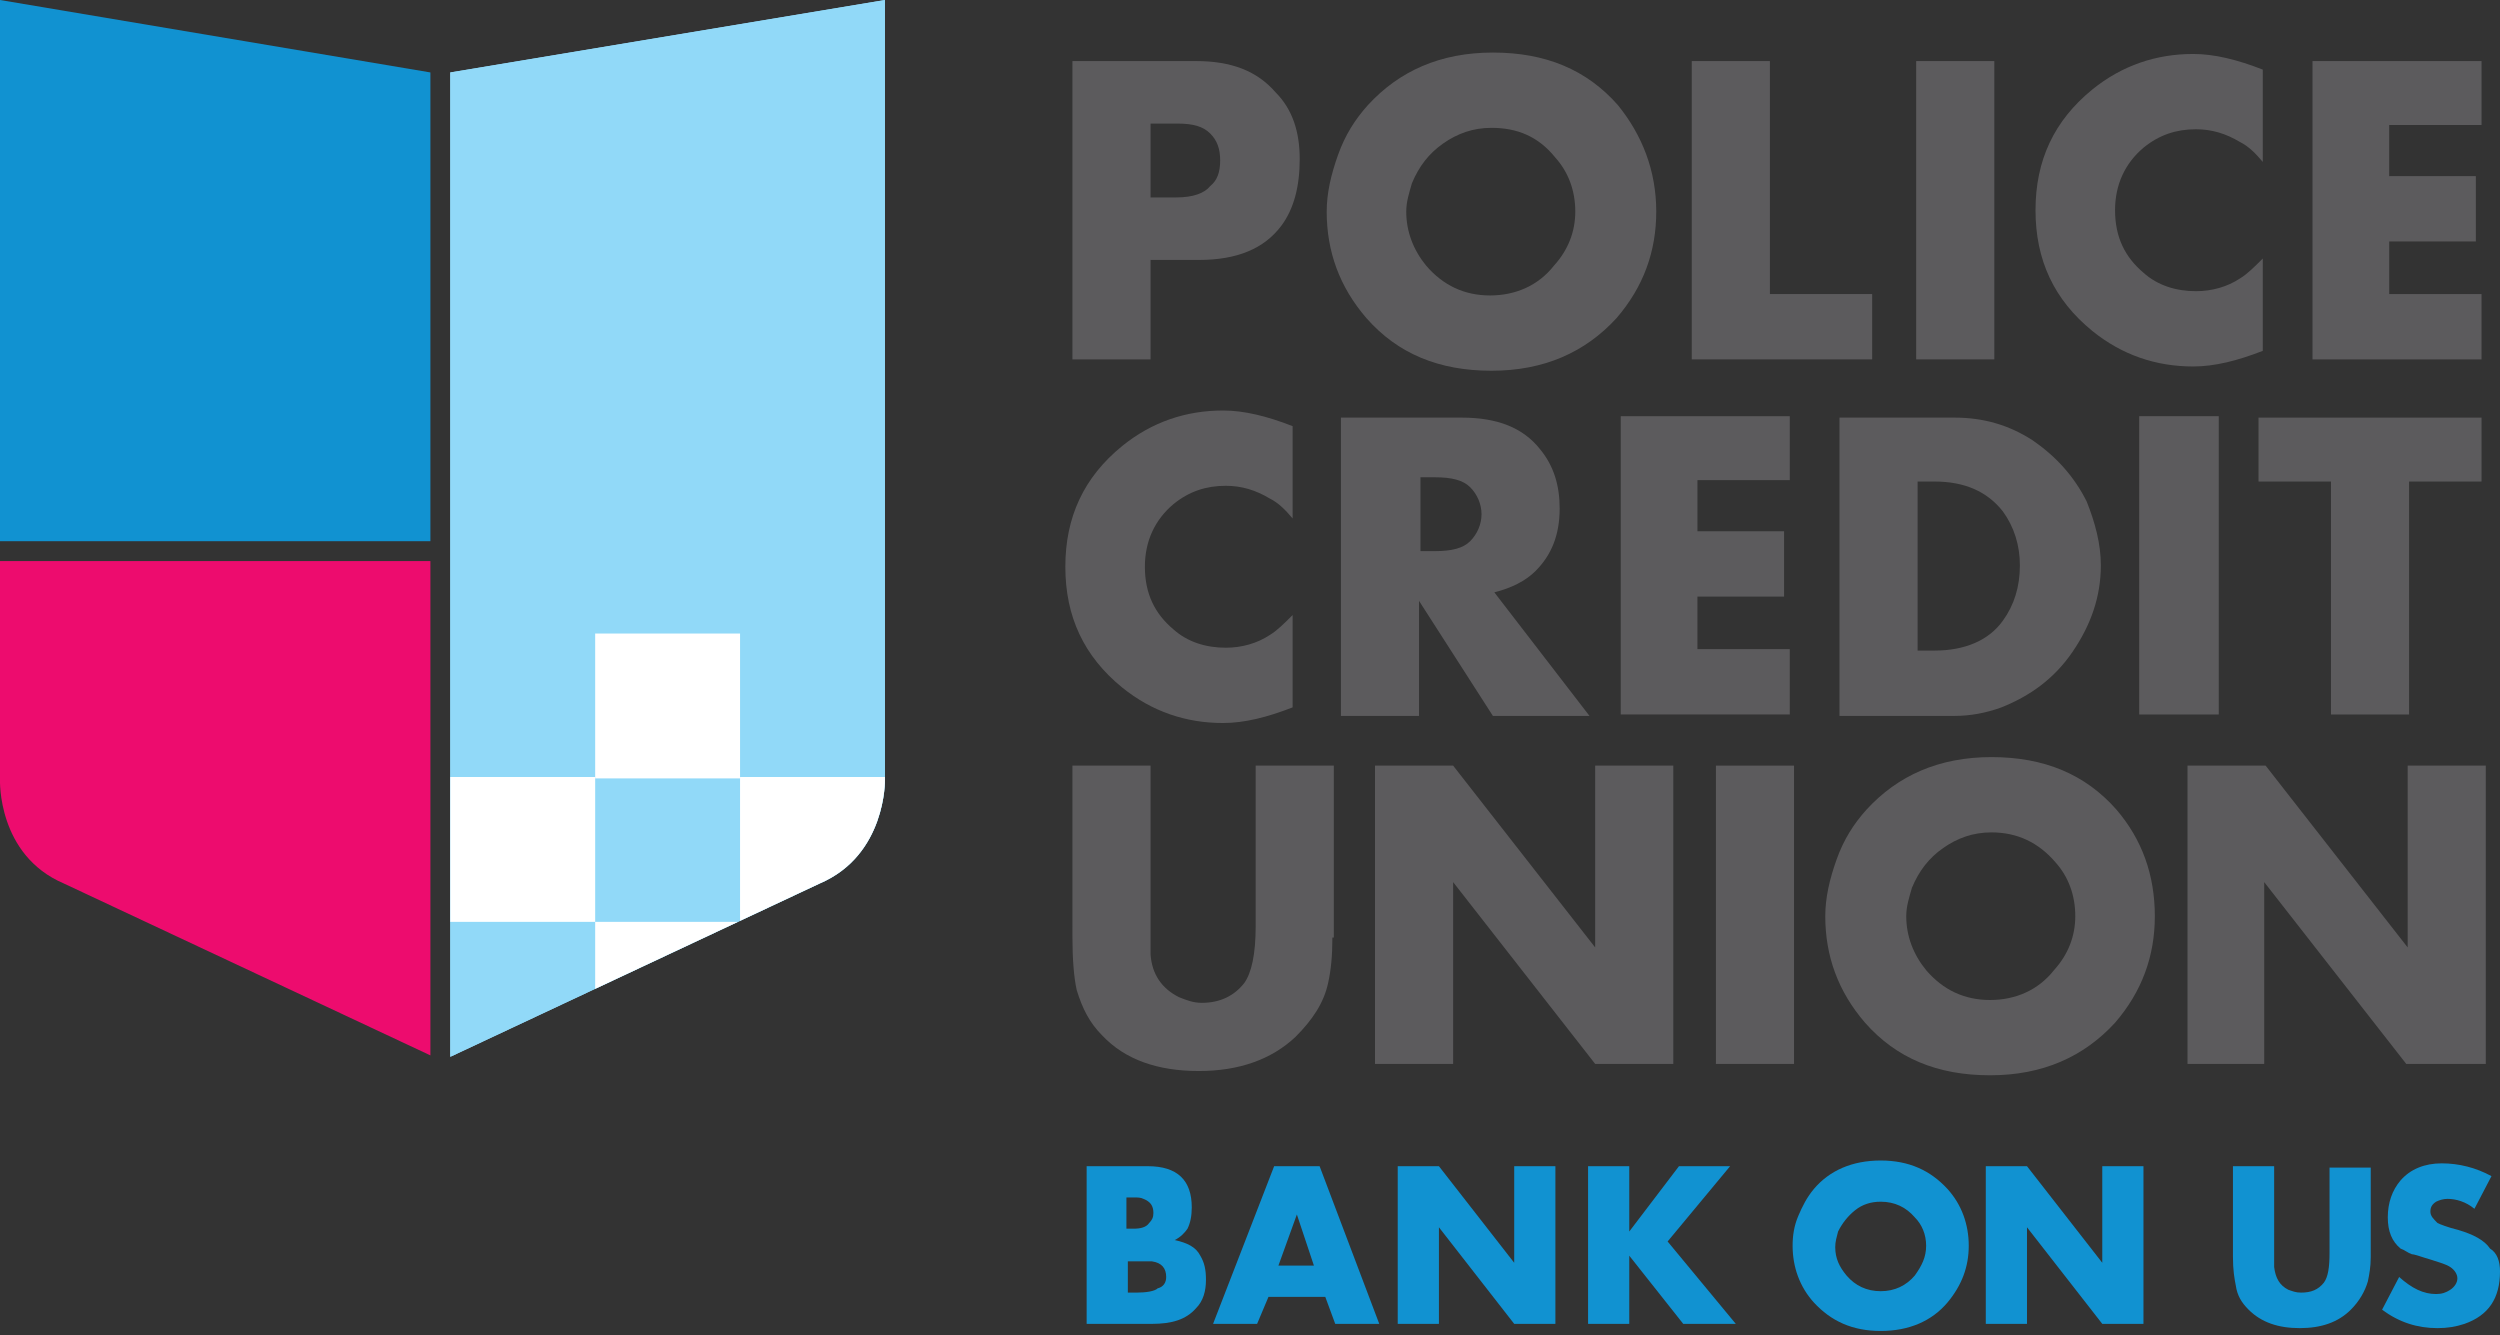 <?xml version="1.0" encoding="utf-8"?>
<!-- Generator: Adobe Illustrator 27.0.0, SVG Export Plug-In . SVG Version: 6.00 Build 0)  -->
<svg version="1.1" xmlns="http://www.w3.org/2000/svg" xmlns:xlink="http://www.w3.org/1999/xlink" x="0px" y="0px" width="176px"
	 height="94px" viewBox="0 0 176 94" style="enable-background:new 0 0 176 94;" xml:space="preserve">
<rect x="0" y="0" width="176" height="94" fill="#333333" stroke="none"/>
<style type="text/css">
	.st0{fill:#1192D1;}
	.st1{fill:#ED0C6E;}
	.st2{clip-path:url(#SVGID_00000044152082207946656410000004195253073365694081_);fill:#8DD4F5;}
	.st3{clip-path:url(#SVGID_00000044152082207946656410000004195253073365694081_);fill:none;}
	.st4{clip-path:url(#SVGID_00000044152082207946656410000004195253073365694081_);}
	.st5{fill:#91D9F8;}
	.st6{fill:#FFFFFF;}
	.st7{fill:#5C5B5D;}
</style>
<g id="a">
</g>
<g id="Main_menu">
	<g>
		<polygon class="st0" points="30.3,5.1 0,0 0,38.1 30.3,38.1 		"/>
		<path class="st1" d="M30.3,39.5H0v15.4c0,0-0.2,5.3,4.5,7.3l25.8,12.1V39.5z"/>
		<g>
			<defs>
				<path id="SVGID_1_" d="M62.3,54.9V0L31.7,5.1v69.3l26-12.2C62.4,60.2,62.3,54.9,62.3,54.9z"/>
			</defs>
			<clipPath id="SVGID_00000113347956267317491590000008394111684135309970_">
				<use xlink:href="#SVGID_1_"  style="overflow:visible;"/>
			</clipPath>
			<path style="clip-path:url(#SVGID_00000113347956267317491590000008394111684135309970_);fill:#8DD4F5;" d="M62.3,54.9V0
				L31.7,5.1v69.3l26-12.2C62.4,60.2,62.3,54.9,62.3,54.9z"/>
			<path style="clip-path:url(#SVGID_00000113347956267317491590000008394111684135309970_);fill:none;" d="M62.3,54.9V0L31.7,5.1
				v69.3l26-12.2C62.4,60.2,62.3,54.9,62.3,54.9z"/>
			
				<path id="SVGID_00000074406130273343045990000013215298189691232407_" style="clip-path:url(#SVGID_00000113347956267317491590000008394111684135309970_);fill:none;" d="
				M62.3,54.9V0L31.7,5.1v69.3l26-12.2C62.4,60.2,62.3,54.9,62.3,54.9z"/>
			
				<path id="SVGID_00000117663918637627176840000013084667846970254503_" style="clip-path:url(#SVGID_00000113347956267317491590000008394111684135309970_);fill:none;" d="
				M62.3,54.9V0L31.7,5.1v69.3l26-12.2C62.4,60.2,62.3,54.9,62.3,54.9z"/>
			<path style="clip-path:url(#SVGID_00000113347956267317491590000008394111684135309970_);fill:none;" d="M62.3,54.9V0L31.7,5.1
				v69.3l26-12.2C62.4,60.2,62.3,54.9,62.3,54.9z"/>
			<g style="clip-path:url(#SVGID_00000113347956267317491590000008394111684135309970_);">
				<path class="st5" d="M62.3,54.9V0L31.7,5.1v69.3l26-12.2C62.4,60.2,62.3,54.9,62.3,54.9z"/>
				<g>
					<rect x="41.9" y="64.9" class="st6" width="10.2" height="10.2"/>
					<rect x="31.7" y="54.7" class="st6" width="10.2" height="10.2"/>
					<rect x="41.9" y="44.6" class="st6" width="10.2" height="10.2"/>
					<rect x="52.1" y="54.7" class="st6" width="10.2" height="10.2"/>
				</g>
			</g>
		</g>
		<path class="st7" d="M93.8,66c0,1.3-0.1,2.3-0.3,3.2c-0.3,1.4-1.1,2.6-2.3,3.8c-1.7,1.6-4,2.4-6.8,2.4c-2.9,0-5.2-0.8-6.8-2.5
			c-0.9-0.9-1.4-1.9-1.8-3.2c-0.2-0.9-0.3-2.2-0.3-3.7V53.9H81v11.3c0,0.9,0,1.6,0,2c0.1,1.4,0.8,2.4,2,3c0.5,0.2,1,0.4,1.6,0.4
			c1.3,0,2.3-0.5,3-1.4c0.5-0.7,0.8-2,0.8-4V53.9h5.5V66z"/>
		<path class="st7" d="M117.8,74.9h-5.5l-10-12.8v12.8h-5.5v-21h5.5l10,12.8V53.9h5.5V74.9z"/>
		<path class="st7" d="M126.3,74.9h-5.5v-21h5.5V74.9z"/>
		<path class="st7" d="M151.7,64.5c0,2.8-0.9,5.3-2.8,7.5c-2.2,2.4-5.1,3.7-8.8,3.7c-3.7,0-6.6-1.2-8.8-3.7
			c-1.9-2.2-2.8-4.7-2.8-7.5c0-1.3,0.3-2.6,0.8-4s1.2-2.5,2.1-3.5c2.2-2.4,5.1-3.7,8.8-3.7s6.6,1.2,8.8,3.7
			C150.8,59.1,151.7,61.6,151.7,64.5z M146.1,64.5c0-1.5-0.5-2.8-1.4-3.8c-1.2-1.4-2.7-2.1-4.5-2.1c-1.3,0-2.4,0.4-3.4,1.1
			c-1,0.7-1.7,1.6-2.2,2.8c-0.2,0.7-0.4,1.3-0.4,2c0,1.4,0.5,2.7,1.4,3.8c1.2,1.4,2.7,2.1,4.5,2.1s3.4-0.7,4.5-2.1
			C145.6,67.2,146.1,65.9,146.1,64.5z"/>
		<path class="st7" d="M174.9,74.9h-5.5l-10-12.8v12.8H154v-21h5.5l10,12.8V53.9h5.5V74.9z"/>
		<path class="st7" d="M91,49.8c-1.8,0.7-3.4,1.1-4.9,1.1c-2.6,0-5-0.8-7.1-2.5c-2.7-2.2-4-5-4-8.5c0-3.5,1.3-6.3,4-8.5
			c2.1-1.7,4.5-2.5,7.1-2.5c1.5,0,3.1,0.4,4.9,1.1v6.5c-0.5-0.6-1-1.1-1.6-1.4c-1-0.6-2-0.9-3.1-0.9c-1.4,0-2.6,0.4-3.7,1.3
			c-1.3,1.1-2,2.6-2,4.4c0,1.9,0.7,3.3,2,4.4c1,0.9,2.3,1.3,3.7,1.3c1.1,0,2.2-0.3,3.1-0.9c0.5-0.3,1-0.8,1.6-1.4V49.8z"/>
		<path class="st7" d="M111.9,50.4h-6.8l-5.2-8.1v8.1h-5.5v-21h8.5c2.5,0,4.3,0.7,5.5,2.2c1,1.2,1.4,2.6,1.4,4.2
			c0,1.9-0.6,3.3-1.7,4.4c-0.7,0.7-1.7,1.2-2.9,1.5L111.9,50.4z M104.3,36.2c0-0.7-0.3-1.4-0.8-1.9c-0.5-0.5-1.3-0.7-2.5-0.7h-1v5.2
			h1c1.2,0,2-0.2,2.5-0.7C104,37.6,104.3,36.9,104.3,36.2z"/>
		<path class="st7" d="M126,50.3h-11.9v-21H126v4.5h-6.5v3.6h6.1V42h-6.1v3.7h6.5V50.3z"/>
		<path class="st7" d="M147.9,39.8c0,2.2-0.7,4.2-2,6.1c-1.3,1.9-3,3.1-5,3.9c-1.1,0.4-2.2,0.6-3.3,0.6h-8.1v-21h8.1
			c2,0,3.8,0.5,5.5,1.6c1.6,1.1,2.9,2.5,3.8,4.3C147.5,36.8,147.9,38.3,147.9,39.8z M142.2,39.8c0-1.4-0.4-2.7-1.2-3.8
			c-1.1-1.4-2.7-2.1-4.8-2.1h-1.2v11.9h1.2c2.1,0,3.8-0.7,4.8-2.1C141.8,42.6,142.2,41.3,142.2,39.8z"/>
		<path class="st7" d="M156.2,50.3h-5.6v-21h5.6V50.3z"/>
		<path class="st7" d="M174.8,33.9h-5.2v16.4h-5.5V33.9h-5.1v-4.5h15.7V33.9z"/>
		<path class="st7" d="M91.5,11.2c0,1.9-0.4,3.5-1.3,4.7c-1.2,1.6-3.1,2.4-5.8,2.4H81v7h-5.5v-21h8.7c2.5,0,4.3,0.7,5.6,2.2
			C91,7.7,91.5,9.3,91.5,11.2z M85.9,11.3c0-0.8-0.2-1.4-0.7-1.9c-0.5-0.5-1.2-0.7-2.3-0.7H81v5.2h1.8c1.2,0,2-0.3,2.4-0.8
			C85.7,12.7,85.9,12.1,85.9,11.3z"/>
		<path class="st7" d="M116.6,14.9c0,2.8-0.9,5.3-2.8,7.5c-2.2,2.4-5.1,3.7-8.8,3.7c-3.7,0-6.6-1.2-8.8-3.7
			c-1.9-2.2-2.8-4.7-2.8-7.5c0-1.3,0.3-2.6,0.8-4s1.2-2.5,2.1-3.5c2.2-2.4,5.1-3.7,8.8-3.7s6.6,1.2,8.8,3.7
			C115.6,9.5,116.6,12,116.6,14.9z M110.9,14.9c0-1.5-0.5-2.8-1.4-3.8C108.3,9.6,106.8,9,105,9c-1.3,0-2.4,0.4-3.4,1.1
			c-1,0.7-1.7,1.6-2.2,2.8c-0.2,0.7-0.4,1.3-0.4,2c0,1.4,0.5,2.7,1.4,3.8c1.2,1.4,2.7,2.1,4.5,2.1s3.4-0.7,4.5-2.1
			C110.4,17.6,110.9,16.3,110.9,14.9z"/>
		<path class="st7" d="M131.7,25.3h-12.6v-21h5.5v16.4h7.2V25.3z"/>
		<path class="st7" d="M140.4,25.3h-5.5v-21h5.5V25.3z"/>
		<path class="st7" d="M159.3,24.7c-1.8,0.7-3.4,1.1-4.9,1.1c-2.6,0-5-0.8-7.1-2.5c-2.7-2.2-4-5-4-8.5c0-3.5,1.3-6.3,4-8.5
			c2.1-1.7,4.5-2.5,7.1-2.5c1.5,0,3.1,0.4,4.9,1.1v6.5c-0.5-0.6-1-1.1-1.6-1.4c-1-0.6-2-0.9-3.1-0.9c-1.4,0-2.6,0.4-3.7,1.3
			c-1.3,1.1-2,2.6-2,4.4c0,1.9,0.7,3.3,2,4.4c1,0.9,2.3,1.3,3.7,1.3c1.1,0,2.2-0.3,3.1-0.9c0.5-0.3,1-0.8,1.6-1.4V24.7z"/>
		<path class="st7" d="M174.7,25.3h-11.9v-21h11.9v4.5h-6.5v3.6h6.1V17h-6.1v3.7h6.5V25.3z"/>
		<g>
			<path class="st0" d="M84.9,90.1c0,0.8-0.2,1.5-0.7,2c-0.7,0.8-1.7,1.1-3.1,1.1h-4.6V82.1h4.3c2.1,0,3.1,1,3.1,2.9
				c0,0.6-0.1,1.1-0.3,1.5c-0.2,0.3-0.5,0.6-0.9,0.8c0.9,0.2,1.5,0.5,1.8,1.1C84.8,88.9,84.9,89.4,84.9,90.1z M81.2,85.4
				c0-0.5-0.2-0.8-0.7-1c-0.2-0.1-0.4-0.1-0.7-0.1h-0.5v2.2h0.5c0.5,0,0.9-0.1,1.1-0.4C81.1,85.9,81.2,85.7,81.2,85.4z M82.1,89.9
				c0-0.6-0.3-1-1-1.1c-0.2,0-0.6,0-1.1,0h-0.6V91H80c0.7,0,1.3-0.1,1.5-0.3C81.9,90.6,82.1,90.3,82.1,89.9z"/>
			<path class="st0" d="M97.1,93.2H94l-0.7-1.9h-4l-0.8,1.9h-3.1l4.3-11.1h3.2L97.1,93.2z M92.5,89.1l-1.2-3.6L90,89.1H92.5z"/>
			<path class="st0" d="M109.5,93.2h-2.9l-5.3-6.8v6.8h-2.9V82.1h2.9l5.3,6.8v-6.8h2.9V93.2z"/>
			<path class="st0" d="M122.2,93.2h-3.7l-3.8-4.8v4.8h-2.9V82.1h2.9v4.6l3.5-4.6h3.6l-4.4,5.3L122.2,93.2z"/>
			<path class="st0" d="M138.6,87.7c0,1.5-0.5,2.8-1.5,4c-1.1,1.3-2.7,2-4.7,2c-2,0-3.5-0.7-4.7-2c-1-1.1-1.5-2.5-1.5-4
				c0-0.7,0.1-1.4,0.4-2.1c0.3-0.7,0.6-1.3,1.1-1.9c1.1-1.3,2.7-2,4.7-2c2,0,3.5,0.7,4.7,2C138.1,84.8,138.6,86.2,138.6,87.7z
				 M135.6,87.7c0-0.8-0.3-1.5-0.8-2c-0.6-0.7-1.4-1.1-2.4-1.1c-0.7,0-1.3,0.2-1.8,0.6c-0.5,0.4-0.9,0.9-1.2,1.5
				c-0.1,0.4-0.2,0.7-0.2,1.1c0,0.8,0.3,1.4,0.8,2c0.6,0.7,1.4,1.1,2.4,1.1c1,0,1.8-0.4,2.4-1.1C135.3,89.1,135.6,88.5,135.6,87.7z"
				/>
			<path class="st0" d="M150.9,93.2H148l-5.3-6.8v6.8h-2.9V82.1h2.9l5.3,6.8v-6.8h2.9V93.2z"/>
			<path class="st0" d="M166.9,88.5c0,0.7-0.1,1.2-0.2,1.7c-0.2,0.7-0.6,1.4-1.2,2c-0.9,0.9-2.1,1.3-3.6,1.3c-1.5,0-2.7-0.4-3.6-1.3
				c-0.5-0.5-0.8-1-0.9-1.7c-0.1-0.5-0.2-1.1-0.2-2v-6.4h2.9v6c0,0.5,0,0.8,0,1.1c0.1,0.8,0.4,1.3,1,1.6c0.3,0.1,0.5,0.2,0.9,0.2
				c0.7,0,1.2-0.2,1.6-0.7c0.3-0.4,0.4-1.1,0.4-2.1v-6h2.9V88.5z"/>
			<path class="st0" d="M176,89.5c0,1.9-0.8,3.1-2.5,3.7c-0.6,0.2-1.2,0.3-1.9,0.3c-1.4,0-2.7-0.4-3.9-1.3l1.2-2.3
				c0.9,0.8,1.7,1.2,2.6,1.2c0.4,0,0.7-0.1,1-0.3c0.3-0.2,0.5-0.5,0.5-0.8c0-0.3-0.2-0.6-0.5-0.8c-0.3-0.2-0.7-0.3-1.3-0.5
				c-0.7-0.2-1.2-0.4-1.4-0.4c-0.3-0.1-0.5-0.3-0.8-0.4c-0.6-0.5-0.9-1.2-0.9-2.2c0-1,0.3-1.9,0.9-2.6c0.7-0.8,1.7-1.2,2.9-1.2
				c1.2,0,2.4,0.3,3.5,0.9l-1.2,2.3c-0.6-0.5-1.3-0.7-1.9-0.7c-0.3,0-0.6,0.1-0.8,0.2c-0.3,0.2-0.4,0.4-0.4,0.7
				c0,0.3,0.2,0.5,0.5,0.8c0.2,0.1,0.7,0.3,1.5,0.5c1,0.3,1.8,0.7,2.2,1.3C175.8,88.2,176,88.8,176,89.5z"/>
		</g>
	</g>
</g>
</svg>
